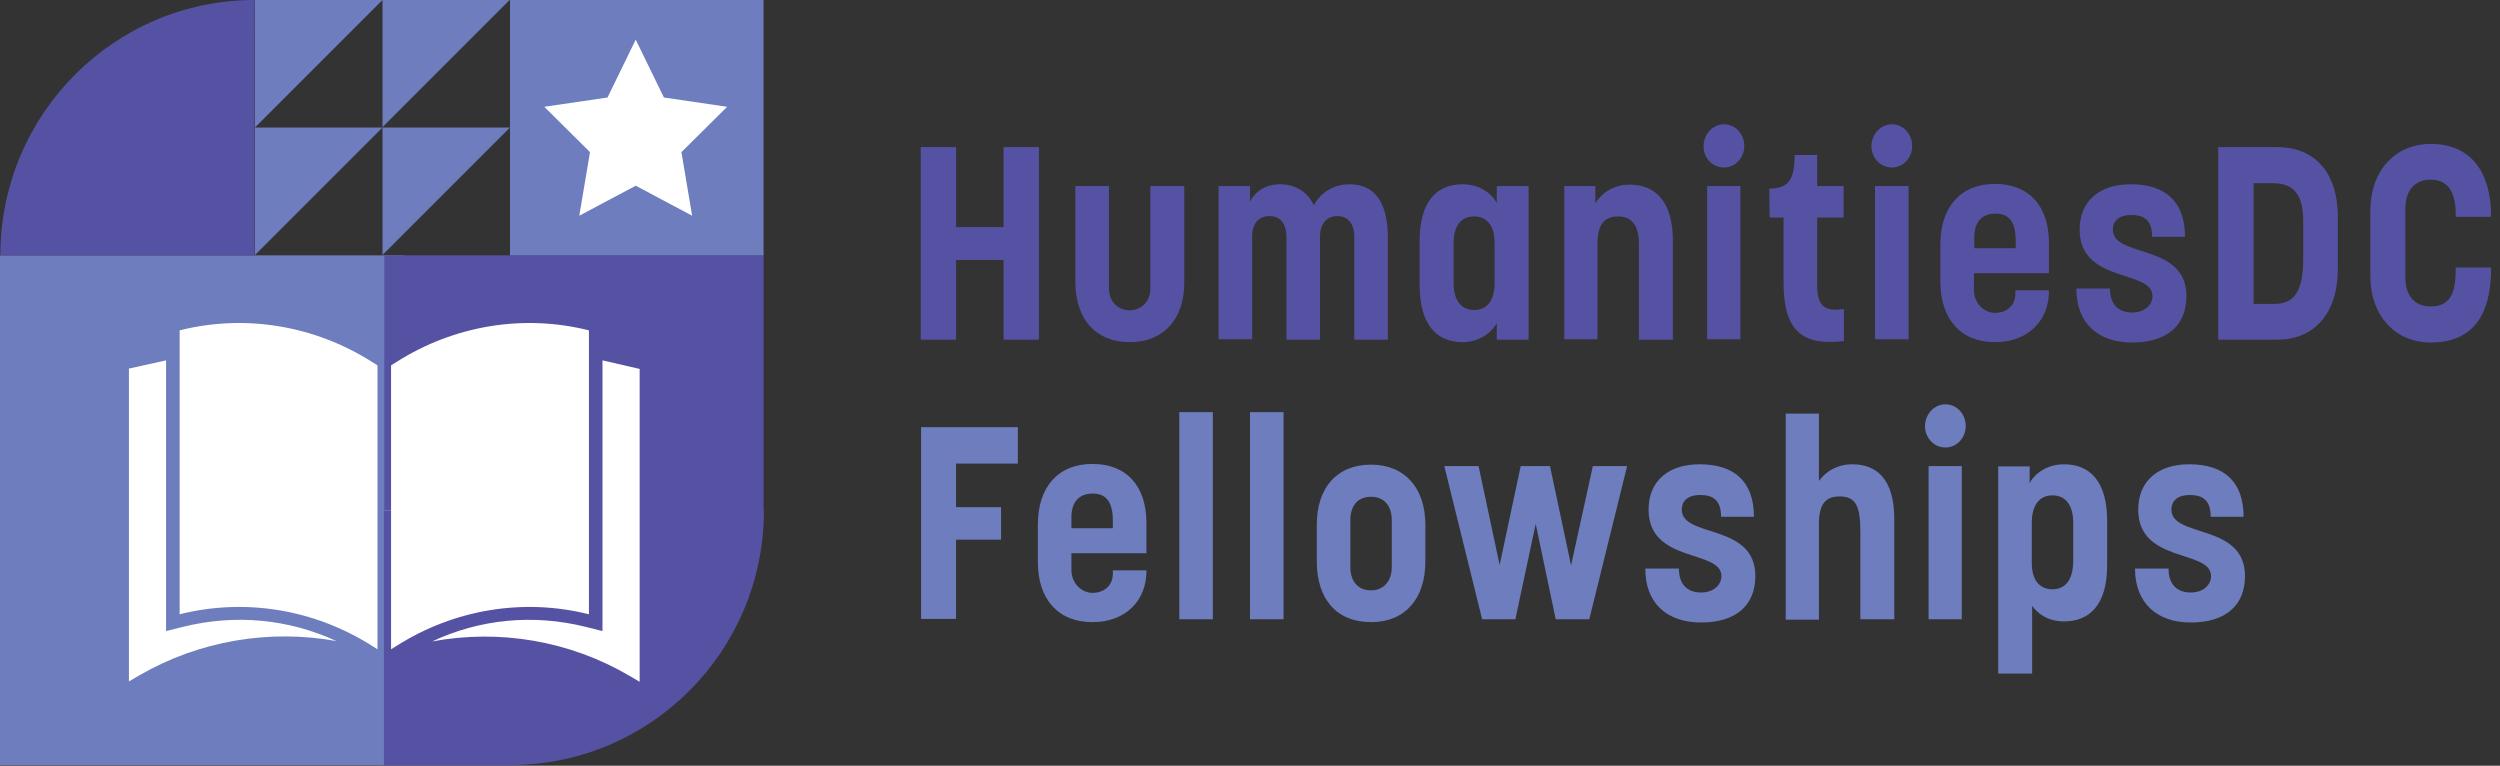 <?xml version="1.0" encoding="UTF-8"?>
<!-- Generator: Adobe Illustrator 27.3.1, SVG Export Plug-In . SVG Version: 6.00 Build 0)  -->
<svg xmlns="http://www.w3.org/2000/svg" xmlns:xlink="http://www.w3.org/1999/xlink" version="1.1" id="Layer_1" x="0px" y="0px" viewBox="0 0 700 214.4" style="enable-background:new 0 0 700 214.4;" xml:space="preserve">
<rect x="0" y="0" width="700" height="214.4" fill="#333333" stroke="none"/>
<style type="text/css">
	.st0{fill:#6D7DBD;}
	.st1{fill:#5652A3;}
	.st2{fill:#FFFFFF;}
</style>
<g>
	<path class="st0" d="M267.7,173.3v-22.2h12.6V142h-12.6v-12.2H285v-10.2h-27.1v53.7H267.7L267.7,173.3z M305.9,174.2   c9.5,0,15.1-6.3,15.1-14.2v-0.3h-9.4v0.9c0,3.5-2.6,5.4-5.7,5.4c-3,0-5.9-2.6-5.9-6.4v-4.7h21v-8.4c0-10.5-5.6-16.6-15.1-16.6   c-9.7,0-15.3,6.5-15.3,17v10.5C290.6,167.7,296.2,174.2,305.9,174.2L305.9,174.2z M300,144.8c0-4.6,2.5-6.6,5.9-6.6   c3.5,0,5.7,1.9,5.7,7.6v2.1H300V144.8L300,144.8z M339.6,173.4v-58h-9.4v58H339.6L339.6,173.4z M359.4,173.4v-58h-9.4v58H359.4   L359.4,173.4z M383.9,174.2c9.5,0,15.2-6.5,15.2-17v-10.3c0-10.2-5.7-16.8-15.2-16.8c-9.7,0-15.2,6.6-15.2,16.8v10.3   C368.7,167.7,374.2,174.2,383.9,174.2L383.9,174.2z M383.9,165.3c-3.3,0-5.8-2.1-5.8-6.6v-13c0-4.6,2.5-6.6,5.8-6.6   c3.2,0,5.8,2,5.8,6.6v13C389.7,163.2,387,165.3,383.9,165.3L383.9,165.3z M424.3,173.4l5.7-26.7l5.6,26.7h9.4l10.6-42.9h-9.6   l-6.1,27.8l-5.9-27.8h-8.2l-5.9,27.7l-5.9-27.7h-9.6l10.6,42.9H424.3L424.3,173.4z M476.3,174.3c9.9,0,15.2-4.9,15.2-13   c0-14.9-20.6-10.6-20.6-18.6c0-2.6,1.9-4.1,5.1-4.1c3.5,0,5.9,1.3,5.9,6.1h9.2c0-9.8-5.4-14.7-15.2-14.7c-8.9,0-14.3,4.8-14.3,12.7   c0,15.1,20.4,11.1,20.4,18.6c0,2.4-2.1,4.6-5.7,4.6c-3.6,0-6.2-2-6.2-6.7h-9.4C460.6,168.7,466.6,174.3,476.3,174.3L476.3,174.3z    M509.3,173.4v-26.7c0-5.5,1.8-7.7,5.8-7.7c4.8,0,5.8,3.1,5.8,10.2v24.2h9.5v-28c0-11.5-5.1-15.4-11.8-15.4c-6.4,0-9.3,4.7-9.3,4.7   v-18.9H500v57.7H509.3L509.3,173.4z M544.7,125.3c3.2,0,5.7-2.7,5.7-6c0-3.4-2.5-6.1-5.7-6.1c-3.1,0-5.7,2.8-5.7,6.1   C539,122.6,541.5,125.3,544.7,125.3L544.7,125.3z M549.3,173.4v-42.9H540v42.9H549.3L549.3,173.4z M569,188.5v-18.9   c0,0,2.6,4.4,8.9,4.4c7.3,0,12.1-4.8,12.1-15.7v-12.5c0-11-4.8-15.8-12.1-15.8c-5.9,0-9,3.9-9.6,5.3v-4.7h-8.8v58H569L569,188.5z    M574.7,165c-3.4,0-5.8-2.3-5.8-7.4v-11.2c0-5.3,2.4-7.7,5.8-7.7c3.4,0,5.8,2.4,5.8,7.7v10.9C580.4,162.5,578.2,165,574.7,165   L574.7,165z M613.4,174.3c9.9,0,15.2-4.9,15.2-13c0-14.9-20.6-10.6-20.6-18.6c0-2.6,1.9-4.1,5.1-4.1c3.5,0,5.9,1.3,5.9,6.1h9.2   c0-9.8-5.4-14.7-15.2-14.7c-8.9,0-14.3,4.8-14.3,12.7c0,15.1,20.4,11.1,20.4,18.6c0,2.4-2.1,4.6-5.7,4.6c-3.6,0-6.2-2-6.2-6.7h-9.4   C597.8,168.7,603.8,174.3,613.4,174.3L613.4,174.3z"></path>
	<path class="st1" d="M267.7,95.1V72.8H281v22.3h9.9V41.2H281v22.4h-13.3V41.2h-9.9v53.9H267.7L267.7,95.1z M316.4,95.8   c9.3,0,15.2-6.4,15.2-16.6V52.1h-9.5v28.6c0,4.5-3.4,6.2-5.7,6.2c-2.7,0-5.9-1.8-5.9-6.2V52.1h-9.4v27.1   C301.2,89.4,306.8,95.8,316.4,95.8L316.4,95.8z M350.6,95.1V66.2c0-4.1,2.3-5.7,4.8-5.7c2.8,0,4.8,1.7,4.8,5.9v28.7h9.4V66.2   c0-4,2.4-5.7,4.8-5.7c2.6,0,4.8,1.6,4.8,5.9v28.7h9.4V66.7c0-10.4-3.9-15.1-10.7-15.1c-5.5,0-8.8,3.4-10,5.9   c-1.9-4-5.4-5.9-9.5-5.9c-5.5,0-7.9,3.7-8.4,4.9v-4.4h-8.8v42.9H350.6L350.6,95.1z M409.5,95.8c5.9,0,9-4,9.6-5.4v4.7h8.9V52.1   h-8.9v4.8c-0.6-1.4-3.6-5.3-9.6-5.3c-7.1,0-12,4.7-12,15.8v12.5C397.5,90.9,402.3,95.8,409.5,95.8L409.5,95.8z M412.8,86.8   c-3.5,0-5.8-2.4-5.8-7.7V68.2c0-5.3,2.3-7.6,5.8-7.6c3.3,0,5.7,2.3,5.7,7.5v11.1C418.5,84.4,416.2,86.8,412.8,86.8L412.8,86.8z    M447.3,95.1V68.3c0-5.5,1.9-7.7,5.8-7.7c3.6,0,5.8,2.3,5.8,7.6v26.9h9.5V67.4c0-10.9-4.8-15.7-12.1-15.7c-5.9,0-9,4-9.6,5.3v-4.9   H438v42.9H447.3L447.3,95.1z M482.7,46.9c3.2,0,5.7-2.7,5.7-6c0-3.4-2.5-6.1-5.7-6.1c-3.1,0-5.7,2.8-5.7,6.1   C477,44.3,479.5,46.9,482.7,46.9L482.7,46.9z M487.3,95.1V52.1H478v42.9H487.3L487.3,95.1z M516.4,86.5c-5.9,0.9-7.6-1-7.6-7.1   V60.9h7.4v-8.8h-7.4v-8.7h-6.3c0,7-1.8,9.4-7.1,9.4l0.1,8.1h3.9v18.3c0,12.7,4.6,17.8,16.9,16.3V86.5L516.4,86.5z M529.7,46.9   c3.2,0,5.7-2.7,5.7-6c0-3.4-2.5-6.1-5.7-6.1c-3.1,0-5.7,2.8-5.7,6.1C524,44.3,526.6,46.9,529.7,46.9L529.7,46.9z M534.4,95.1V52.1   H525v42.9H534.4L534.4,95.1z M558.6,95.8c9.5,0,15.1-6.3,15.1-14.2v-0.3h-9.4v0.9c0,3.5-2.6,5.4-5.7,5.4c-3,0-5.9-2.6-5.9-6.4v-4.7   h21v-8.4c0-10.5-5.6-16.6-15.1-16.6c-9.7,0-15.3,6.5-15.3,17V79C543.4,89.3,548.9,95.8,558.6,95.8L558.6,95.8z M552.8,66.4   c0-4.6,2.5-6.6,5.9-6.6c3.5,0,5.7,1.9,5.7,7.6v2.1h-11.6V66.4L552.8,66.4z M597,95.9c9.9,0,15.2-4.9,15.2-13   c0-14.9-20.6-10.6-20.6-18.6c0-2.6,1.9-4.1,5.1-4.1c3.5,0,5.9,1.3,5.9,6.1h9.2c0-9.8-5.4-14.7-15.2-14.7c-8.9,0-14.3,4.8-14.3,12.7   c0,15.1,20.4,11.1,20.4,18.6c0,2.4-2.1,4.6-5.7,4.6c-3.6,0-6.2-2-6.2-6.7h-9.4C581.3,90.3,587.3,95.9,597,95.9L597,95.9z    M637.7,95.1c10,0,16.9-7,16.9-19.9V60.9c0-13.1-6.9-19.7-16.9-19.7h-16.6v53.9H637.7L637.7,95.1z M631,51.3h5.6   c6.9,0,8.3,5,8.3,10.8v10.5c0,10.5-3.6,12.5-8.3,12.5H631V51.3L631,51.3z M680.6,95.9c11.4,0,16.9-7.2,16.9-20.7v-0.3h-9.9v0.7   c0,7.9-2.5,10.2-7.1,10.2c-3.4,0-7-1.9-7-8.3V58.5c0-6.2,3.6-8.2,7-8.2c3.4,0,7.1,1.6,7.1,9.6v0.8h9.9v-0.2   c0-12.5-5.8-20.2-16.9-20.2c-10,0-16.9,7.6-16.9,18.6v18.5C663.7,88.3,670.6,95.9,680.6,95.9L680.6,95.9z"></path>
	<polygon class="st0" points="0,71.5 0,214.2 113.1,214.2 113.1,71.5 0,71.5  "></polygon>
	<path class="st1" d="M0.1,71.5h71.2V0C32,0,0.1,32,0.1,71.5L0.1,71.5z"></path>
	<path class="st0" d="M142.8-0.1h-35.7v35.7L142.8-0.1L142.8-0.1z M142.8,35.7h-35.7v35.7L142.8,35.7L142.8,35.7z M107.1,35.7H71.4   v35.7L107.1,35.7L107.1,35.7z M71.4,35.7l35.7-35.7H71.4V35.7L71.4,35.7z"></path>
	<path class="st1" d="M213.9,142.9h-0.1V71.5H107.6v71.3h35v0.2h-35.1v71.3h36.1v-0.1C182.6,213.8,213.9,182,213.9,142.9   L213.9,142.9z"></path>
	<polygon class="st0" points="213.8,0 213.8,71.5 142.8,71.5 142.8,0 213.8,0  "></polygon>
	<polygon class="st2" points="178,11.1 185.9,27.3 203.6,29.9 190.8,42.6 193.8,60.4 178,52 162.2,60.4 165.2,42.6 152.4,29.9    170.1,27.3 178,11.1  "></polygon>
	<path class="st2" d="M51.3,175.5l-4.8,1.2v-75.8l-10.4,2.3v87.6l2.9-1.7c16.8-9.7,36.4-13,55.2-9.6   C80.8,173.3,65.9,171.9,51.3,175.5L51.3,175.5z"></path>
	<path class="st2" d="M168.7,100.9v75.8l-4.8-1.2c-14.5-3.6-29.5-2.2-42.9,4.1c18.8-3.5,38.5-0.2,55.2,9.6l2.9,1.7v-87.6   L168.7,100.9L168.7,100.9z"></path>
	<path class="st2" d="M105.7,102.3l-1.6-1c-16.1-10.2-35.5-13.4-53.8-8.8l0,0V172l0,0c18.3-4.6,37.7-1.4,53.8,8.8l1.6,1V102.3   L105.7,102.3z"></path>
	<path class="st2" d="M164.9,92.5c-18.3-4.6-37.7-1.4-53.8,8.8l-1.6,1v79.5l1.6-1c16.1-10.2,35.5-13.4,53.8-8.8l0,0V92.5L164.9,92.5   L164.9,92.5z"></path>
</g>
</svg>
